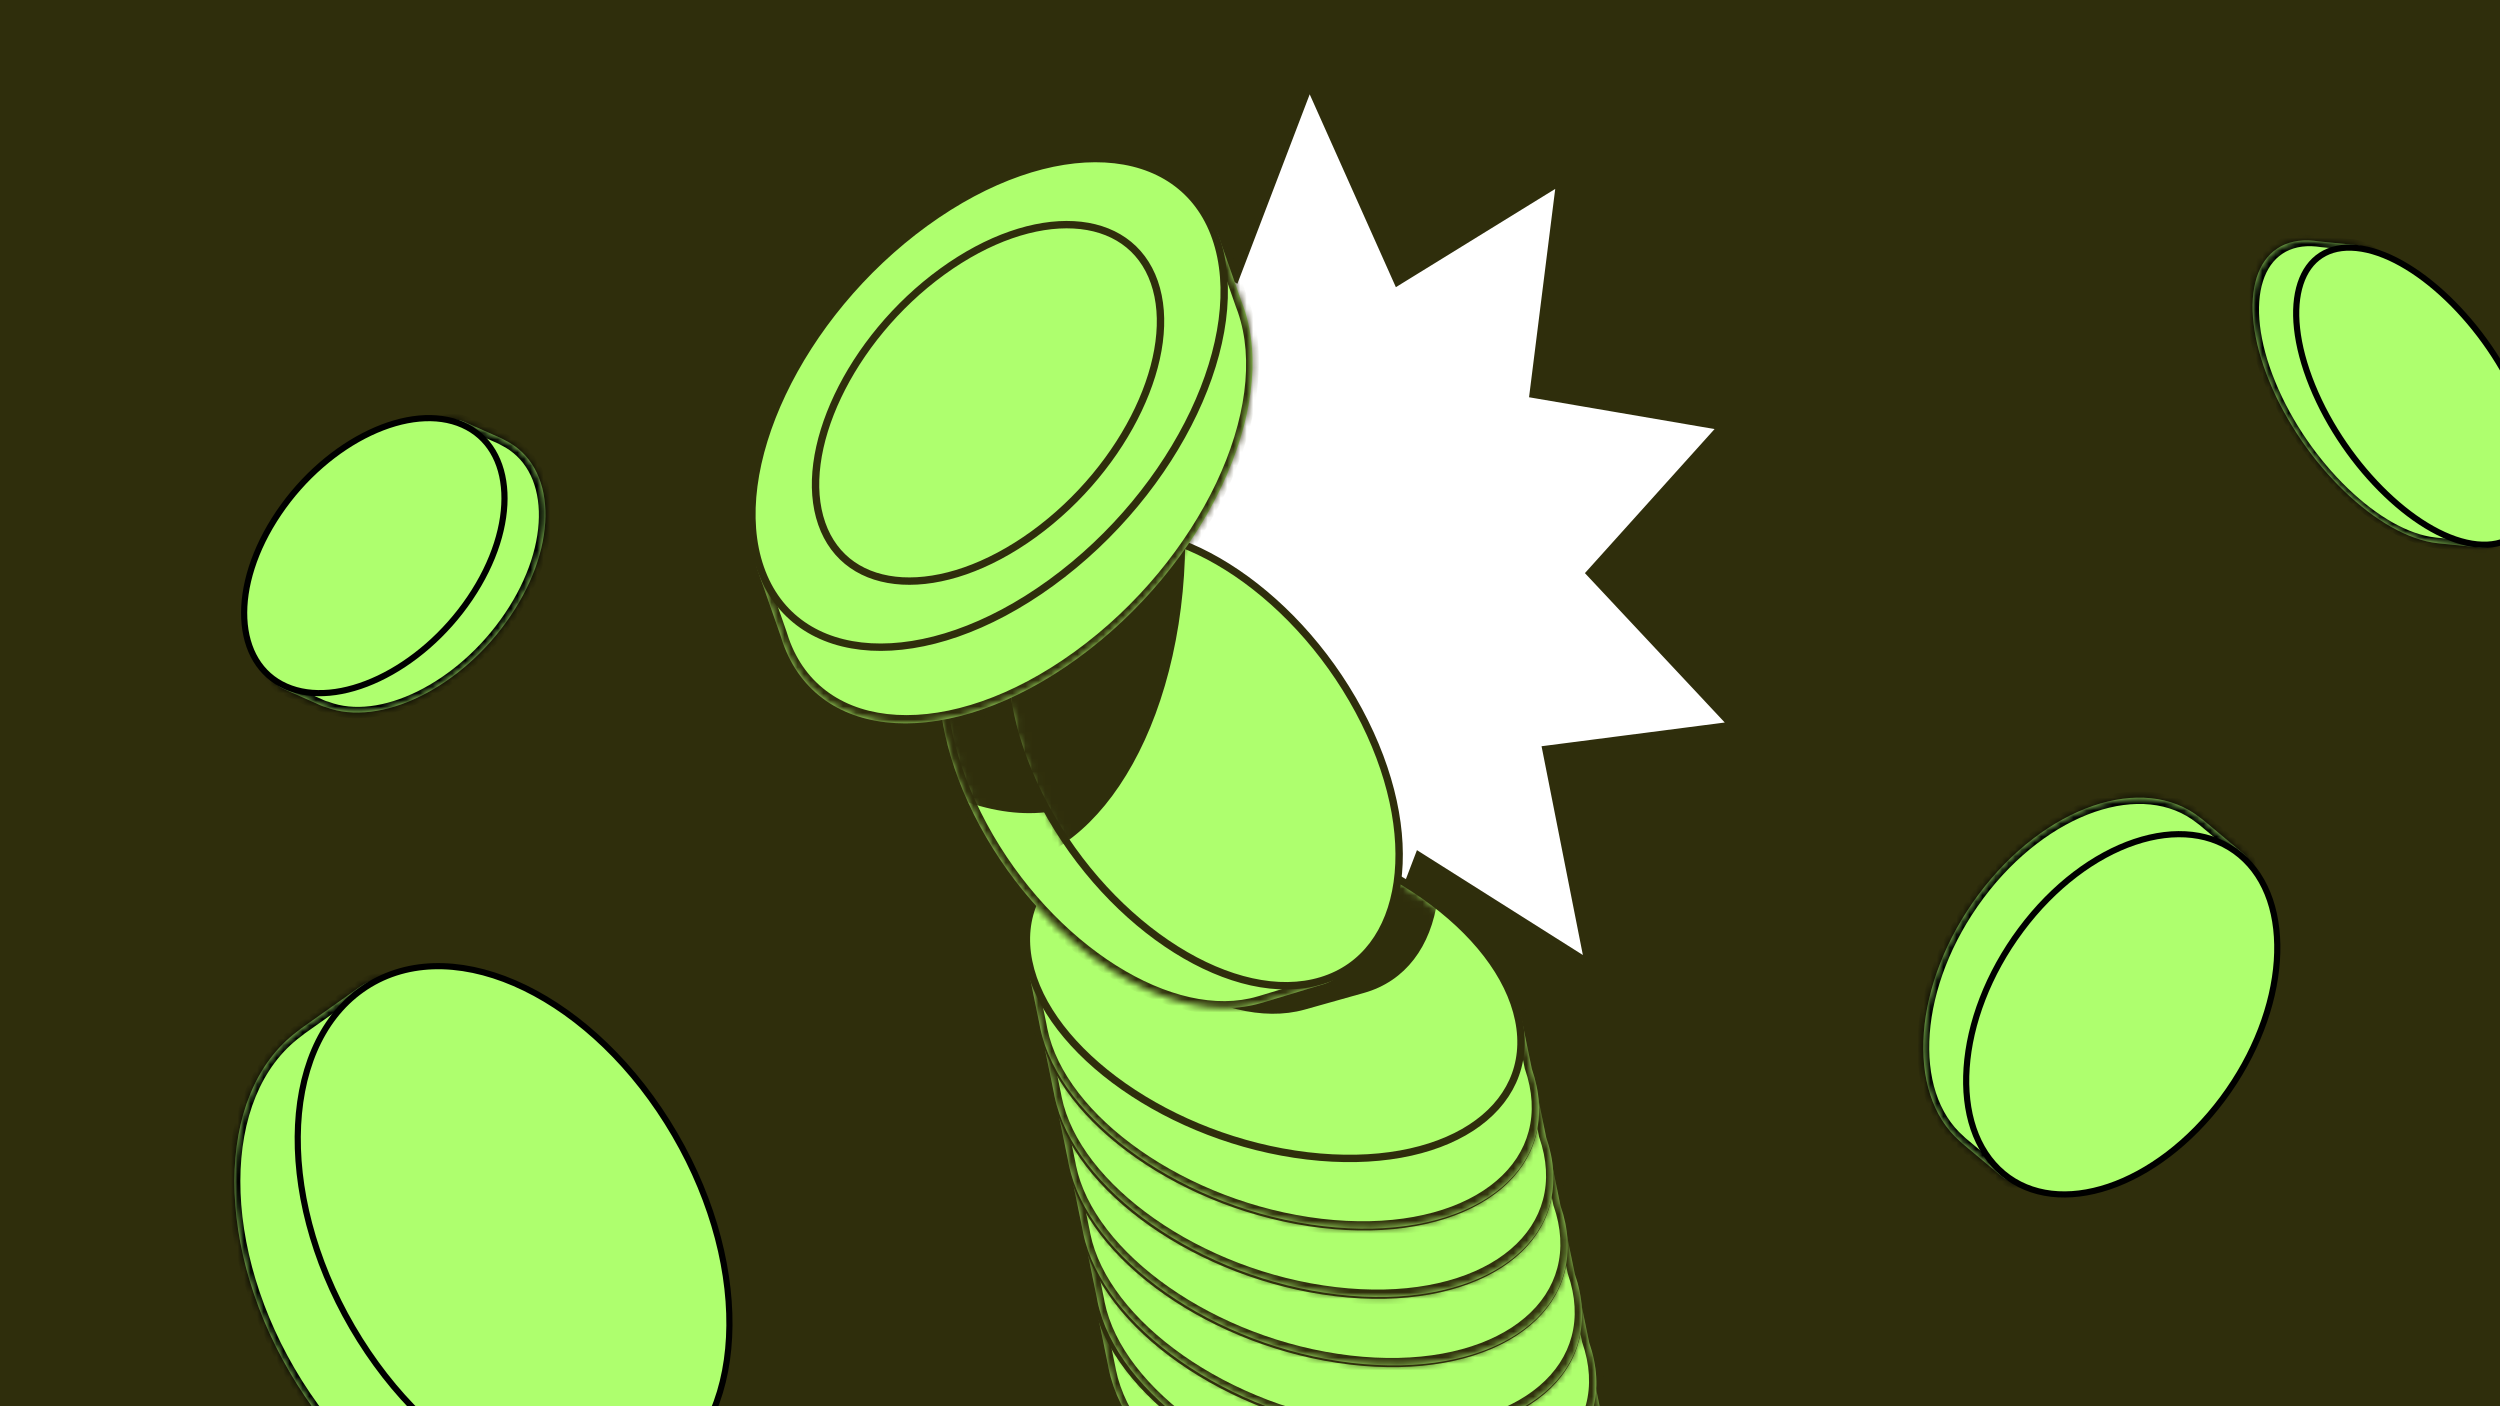 <svg width="384" height="216" viewBox="0 0 384 216" fill="none" xmlns="http://www.w3.org/2000/svg">
<rect x="0" y="0" width="384" height="216" fill="#808080" stroke="none"/>
<g clip-path="url(#clip0_242_16594)">
<rect width="384" height="216" fill="#2F2E0C"/>
<path d="M189.199 42.381L189.776 42.745L190.027 42.086L201.129 13.002L214.404 42.715L214.659 43.286L215.197 42.954L239.594 27.909L235.56 60.015L235.493 60.55L236.01 60.639L264.47 65.517L244.575 87.623L244.214 88.024L244.572 88.408L266.096 111.399L238.074 115.027L237.457 115.107L237.579 115.724L243.942 147.877L218.503 131.796L217.927 131.432L217.675 132.091L206.573 161.175L193.304 131.48L193.049 130.909L192.511 131.241L168.108 146.269L172.148 114.18L172.215 113.645L171.699 113.557L143.232 108.66L163.133 86.572L163.494 86.171L163.136 85.788L141.607 62.778L169.633 59.169L170.252 59.089L170.129 58.471L163.761 26.3L189.199 42.381Z" fill="white" stroke="#2F2E0C" stroke-width="1.136"/>
<mask id="path-2-inside-1_242_16594" fill="white">
<path fill-rule="evenodd" clip-rule="evenodd" d="M213.76 240.73C192.701 238.253 173.245 224.62 170.302 210.278C170.26 210.075 170.222 209.873 170.188 209.672L168.236 200.152C166.952 193.892 175.57 189.671 188.918 189.047C193.152 188.307 197.936 188.186 203.103 188.794C208.377 189.414 213.551 190.734 218.389 192.59C232.427 196.479 243.023 202.913 244.292 209.105L245.827 216.589C246.133 217.47 246.378 218.356 246.561 219.245C249.503 233.587 234.818 243.206 213.76 240.73Z"/>
</mask>
<path fill-rule="evenodd" clip-rule="evenodd" d="M213.76 240.73C192.701 238.253 173.245 224.62 170.302 210.278C170.26 210.075 170.222 209.873 170.188 209.672L168.236 200.152C166.952 193.892 175.57 189.671 188.918 189.047C193.152 188.307 197.936 188.186 203.103 188.794C208.377 189.414 213.551 190.734 218.389 192.59C232.427 196.479 243.023 202.913 244.292 209.105L245.827 216.589C246.133 217.47 246.378 218.356 246.561 219.245C249.503 233.587 234.818 243.206 213.76 240.73Z" fill="#AEFF6E"/>
<path d="M170.302 210.278L171.404 210.407L171.404 210.407L170.302 210.278ZM213.76 240.73L213.991 241.862L213.76 240.73ZM170.188 209.672L171.289 209.801L171.293 209.821L171.297 209.84L170.188 209.672ZM168.236 200.152L169.337 200.282L169.337 200.282L168.236 200.152ZM188.918 189.047L189.434 190.173L189.378 190.183L189.32 190.186L188.918 189.047ZM203.103 188.794L203.335 189.926L203.103 188.794ZM218.389 192.59L218.439 193.686L218.377 193.669L218.315 193.645L218.389 192.59ZM244.292 209.105L243.191 208.976L244.292 209.105ZM245.827 216.589L244.773 216.632L244.743 216.546L244.725 216.46L245.827 216.589ZM246.561 219.245L245.459 219.116L246.561 219.245ZM171.404 210.407C172.772 217.079 178.012 223.727 185.653 229.081C193.284 234.428 203.185 238.381 213.528 239.597L213.991 241.862C203.276 240.602 192.919 236.5 184.822 230.826C176.735 225.159 170.774 217.82 169.2 210.149L171.404 210.407ZM171.297 209.84C171.329 210.028 171.365 210.217 171.404 210.407L169.2 210.149C169.156 209.933 169.115 209.718 169.078 209.504L171.297 209.84ZM169.086 209.543L167.134 200.023L169.337 200.282L171.289 209.801L169.086 209.543ZM167.134 200.023C166.36 196.249 168.609 193.391 172.348 191.436C176.144 189.45 181.767 188.224 188.517 187.908L189.32 190.186C182.721 190.494 177.361 191.69 173.833 193.536C170.246 195.412 168.828 197.795 169.337 200.282L167.134 200.023ZM203.335 189.926C198.263 189.33 193.575 189.449 189.434 190.173L188.403 187.921C192.729 187.165 197.608 187.042 202.871 187.661L203.335 189.926ZM218.315 193.645C213.581 191.83 208.511 190.535 203.335 189.926L202.871 187.661C208.243 188.293 213.52 189.638 218.464 191.534L218.315 193.645ZM218.34 191.493C225.439 193.46 231.742 196.089 236.474 199.065C241.136 201.996 244.629 205.501 245.394 209.234L243.191 208.976C242.687 206.517 240.247 203.709 235.784 200.903C231.392 198.141 225.378 195.608 218.439 193.686L218.34 191.493ZM245.394 209.234L246.929 216.718L244.725 216.46L243.191 208.976L245.394 209.234ZM245.459 219.116C245.288 218.285 245.059 217.456 244.773 216.632L246.881 216.547C247.207 217.484 247.468 218.428 247.662 219.374L245.459 219.116ZM213.528 239.597C223.871 240.813 232.599 239.051 238.359 235.278C244.126 231.501 246.828 225.787 245.459 219.116L247.662 219.374C249.236 227.045 246.067 233.311 239.962 237.309C233.851 241.313 224.706 243.122 213.991 241.862L213.528 239.597Z" fill="#2F2E0C" mask="url(#path-2-inside-1_242_16594)"/>
<path d="M168.538 200.118C169.943 207.023 175.354 213.837 183.107 219.269C190.855 224.698 200.878 228.695 211.329 229.937C221.781 231.179 230.633 229.424 236.5 225.612C242.371 221.798 245.209 215.965 243.804 209.059C242.399 202.153 236.987 195.34 229.234 189.907C221.486 184.478 211.464 180.481 201.012 179.239C190.561 177.998 181.709 179.753 175.841 183.565C169.97 187.379 167.132 193.212 168.538 200.118Z" fill="#AEFF6E" stroke="#2F2E0C" stroke-width="1.136"/>
<path d="M173.706 200.733C174.914 206.67 179.569 212.538 186.257 217.224C192.94 221.907 201.59 225.359 210.615 226.431C219.639 227.503 227.278 225.987 232.339 222.699C237.404 219.409 239.842 214.383 238.634 208.447C237.426 202.51 232.772 196.642 226.083 191.956C219.4 187.273 210.75 183.822 201.726 182.75C192.701 181.678 185.062 183.193 180.001 186.481C174.936 189.772 172.498 194.797 173.706 200.733Z" fill="#AEFF6E" stroke="#2F2E0C" stroke-width="1.136"/>
<path d="M205.134 205.266L210.49 203.878L210.977 203.752L210.538 203.265L208.161 200.635L207.722 200.149L207.236 200.275L200.549 202.007C198.823 200.743 197.248 199.454 195.804 197.856C194.404 196.306 193.581 194.906 193.494 193.805C193.407 192.725 194.022 191.855 195.727 191.413C197.424 190.974 199.174 191.172 200.926 191.933C202.697 192.703 204.594 194.102 206.535 196.221L206.999 196.727L207.482 196.569L210.741 195.496L211.179 195.352L210.763 194.892C207.95 191.777 204.756 189.464 201.456 188.137C198.151 186.808 194.847 186.512 191.837 187.292C188.956 188.038 187.46 189.583 187.344 191.67C187.227 193.755 188.49 196.323 190.957 199.055C192.509 200.773 194.119 202.089 195.75 203.251L193.034 203.954L192.548 204.08L192.987 204.566L195.363 207.197L195.802 207.683L196.289 207.557L200.57 206.448C202.289 207.59 203.914 208.782 205.459 210.302C204.405 210.198 203.389 210.213 202.465 210.453C200.891 210.861 199.999 211.736 199.85 212.902C199.701 214.07 200.302 215.499 201.627 216.966C203.076 218.57 204.823 219.696 206.598 220.313C208.359 220.925 210.078 221.014 211.504 220.645C214.093 219.974 214.765 218.231 214.207 216.06C217.556 217.16 221.269 218.115 224.488 217.281C226.677 216.714 227.688 215.409 227.442 213.505C227.199 211.623 225.736 209.218 223.169 206.471L222.748 206.021L222.277 206.118L219.086 206.773L218.557 206.882L219.016 207.391C220.47 209 221.332 210.278 221.559 211.207C221.773 212.087 221.433 212.715 220.251 213.021C217.967 213.613 215.12 212.806 211.96 211.866C211.452 211.163 210.877 210.478 210.244 209.778C208.661 208.025 206.925 206.588 205.134 205.266ZM208.675 214.25C209.158 215.024 209.393 215.648 209.39 216.117C209.386 216.627 209.101 216.992 208.419 217.169C207.914 217.3 207.35 217.246 206.826 217.057C206.311 216.871 205.775 216.533 205.305 216.013C204.797 215.45 204.62 215.012 204.662 214.688C204.705 214.358 204.984 214.076 205.594 213.918C206.302 213.734 207.372 213.887 208.675 214.25Z" fill="#AEFF6E" stroke="#2F2E0C" stroke-width="1.136"/>
<mask id="path-7-inside-2_242_16594" fill="white">
<path fill-rule="evenodd" clip-rule="evenodd" d="M212.03 230.338C190.972 227.862 171.515 214.229 168.572 199.887C168.531 199.684 168.493 199.482 168.458 199.281L166.506 189.761C165.223 183.501 173.841 179.28 187.189 178.656C191.422 177.916 196.206 177.795 201.374 178.403C206.648 179.023 211.821 180.343 216.66 182.198C230.698 186.087 241.293 192.522 242.563 198.714L244.097 206.198C244.403 207.079 244.649 207.965 244.831 208.854C247.774 223.195 233.088 232.814 212.03 230.338Z"/>
</mask>
<path fill-rule="evenodd" clip-rule="evenodd" d="M212.03 230.338C190.972 227.862 171.515 214.229 168.572 199.887C168.531 199.684 168.493 199.482 168.458 199.281L166.506 189.761C165.223 183.501 173.841 179.28 187.189 178.656C191.422 177.916 196.206 177.795 201.374 178.403C206.648 179.023 211.821 180.343 216.66 182.198C230.698 186.087 241.293 192.522 242.563 198.714L244.097 206.198C244.403 207.079 244.649 207.965 244.831 208.854C247.774 223.195 233.088 232.814 212.03 230.338Z" fill="#AEFF6E"/>
<path d="M168.572 199.887L169.674 200.016L169.674 200.016L168.572 199.887ZM212.03 230.338L212.262 231.471L212.03 230.338ZM168.458 199.281L169.56 199.411L169.564 199.43L169.567 199.449L168.458 199.281ZM166.506 189.761L167.608 189.89L167.608 189.89L166.506 189.761ZM187.189 178.656L187.704 179.782L187.648 179.792L187.59 179.795L187.189 178.656ZM201.374 178.403L201.142 177.27L201.374 178.403ZM216.66 182.198L216.71 183.295L216.647 183.278L216.585 183.254L216.66 182.198ZM242.563 198.714L241.461 198.585L242.563 198.714ZM244.097 206.198L243.043 206.241L243.013 206.155L242.996 206.069L244.097 206.198ZM244.831 208.854L243.729 208.725L244.831 208.854ZM169.674 200.016C171.043 206.687 176.282 213.336 183.923 218.69C191.555 224.037 201.455 227.99 211.798 229.206L212.262 231.471C201.547 230.211 191.19 226.109 183.093 220.435C175.005 214.768 169.045 207.429 167.471 199.758L169.674 200.016ZM169.567 199.449C169.6 199.637 169.635 199.826 169.674 200.016L167.471 199.758C167.426 199.542 167.386 199.327 167.349 199.113L169.567 199.449ZM167.356 199.152L165.404 189.632L167.608 189.89L169.56 199.411L167.356 199.152ZM165.404 189.632C164.631 185.858 166.88 183 170.618 181.044C174.415 179.059 180.038 177.833 186.788 177.517L187.59 179.795C180.992 180.103 175.632 181.299 172.103 183.145C168.517 185.021 167.098 187.404 167.608 189.89L165.404 189.632ZM201.605 179.535C196.534 178.939 191.846 179.058 187.704 179.782L186.674 177.53C190.999 176.773 195.878 176.651 201.142 177.27L201.605 179.535ZM216.585 183.254C211.852 181.438 206.781 180.144 201.605 179.535L201.142 177.27C206.514 177.902 211.79 179.247 216.735 181.143L216.585 183.254ZM216.61 181.102C223.709 183.069 230.012 185.698 234.745 188.673C239.407 191.605 242.899 195.11 243.665 198.843L241.461 198.585C240.957 196.126 238.517 193.318 234.055 190.512C229.662 187.75 223.648 185.217 216.71 183.295L216.61 181.102ZM243.665 198.843L245.199 206.327L242.996 206.069L241.461 198.585L243.665 198.843ZM243.729 208.725C243.559 207.894 243.329 207.065 243.043 206.241L245.152 206.155C245.477 207.093 245.739 208.037 245.933 208.983L243.729 208.725ZM211.798 229.206C222.142 230.422 230.869 228.66 236.629 224.887C242.396 221.11 245.098 215.396 243.729 208.725L245.933 208.983C247.507 216.653 244.338 222.92 238.233 226.918C232.121 230.921 222.977 232.731 212.262 231.471L211.798 229.206Z" fill="#2F2E0C" mask="url(#path-7-inside-2_242_16594)"/>
<path d="M166.811 189.727C168.216 196.633 173.628 203.446 181.381 208.879C189.129 214.308 199.151 218.305 209.603 219.546C220.054 220.788 228.906 219.033 234.774 215.221C240.645 211.407 243.483 205.574 242.077 198.668C240.672 191.763 235.261 184.949 227.508 179.517C219.76 174.088 209.737 170.09 199.286 168.849C188.834 167.607 179.982 169.362 174.115 173.174C168.244 176.988 165.406 182.821 166.811 189.727Z" fill="#AEFF6E" stroke="#2F2E0C" stroke-width="1.136"/>
<path d="M171.979 190.343C173.187 196.28 177.841 202.147 184.529 206.834C191.213 211.517 199.863 214.968 208.887 216.04C217.911 217.112 225.551 215.596 230.612 212.308C235.677 209.018 238.114 203.993 236.906 198.056C235.698 192.119 231.044 186.252 224.356 181.565C217.672 176.882 209.022 173.431 199.998 172.359C190.974 171.287 183.335 172.803 178.273 176.091C173.208 179.381 170.771 184.406 171.979 190.343Z" fill="#AEFF6E" stroke="#2F2E0C" stroke-width="1.136"/>
<path d="M203.403 194.869L208.759 193.481L209.246 193.355L208.806 192.869L206.43 190.238L205.991 189.752L205.505 189.878L198.817 191.611C197.092 190.347 195.516 189.058 194.073 187.46C192.673 185.909 191.85 184.509 191.762 183.408C191.676 182.328 192.291 181.459 193.996 181.017C195.693 180.577 197.443 180.775 199.195 181.537C200.966 182.307 202.863 183.706 204.804 185.825L205.268 186.331L205.75 186.172L209.01 185.1L209.448 184.956L209.032 184.495C206.219 181.38 203.025 179.068 199.724 177.741C196.42 176.412 193.116 176.115 190.106 176.895C187.225 177.642 185.729 179.187 185.612 181.274C185.496 183.359 186.758 185.926 189.226 188.658C190.778 190.377 192.388 191.693 194.018 192.854L191.303 193.558L190.817 193.684L191.256 194.17L193.632 196.801L194.071 197.287L194.558 197.161L198.839 196.052C200.558 197.193 202.183 198.385 203.727 199.905C202.674 199.801 201.658 199.817 200.734 200.056C199.16 200.464 198.268 201.339 198.119 202.505C197.969 203.674 198.571 205.103 199.896 206.569C201.345 208.173 203.092 209.299 204.867 209.916C206.627 210.529 208.347 210.618 209.772 210.248C212.362 209.578 213.034 207.835 212.476 205.664C215.825 206.763 219.537 207.718 222.757 206.884C224.945 206.317 225.957 205.013 225.711 203.109C225.468 201.226 224.005 198.822 221.438 196.074L221.017 195.624L220.545 195.721L217.355 196.377L216.825 196.486L217.285 196.994C218.739 198.604 219.601 199.881 219.828 200.811C220.042 201.691 219.701 202.318 218.52 202.625C216.236 203.216 213.389 202.41 210.228 201.47C209.721 200.766 209.146 200.082 208.513 199.381C206.93 197.628 205.194 196.191 203.403 194.869ZM206.944 203.854C207.427 204.627 207.662 205.251 207.658 205.72C207.655 206.231 207.369 206.596 206.688 206.772C206.183 206.903 205.619 206.849 205.095 206.66C204.58 206.474 204.044 206.136 203.574 205.616C203.066 205.054 202.889 204.616 202.931 204.291C202.974 203.961 203.253 203.679 203.863 203.521C204.571 203.338 205.641 203.49 206.944 203.854Z" fill="#AEFF6E" stroke="#2F2E0C" stroke-width="1.136"/>
<mask id="path-12-inside-3_242_16594" fill="white">
<path fill-rule="evenodd" clip-rule="evenodd" d="M209.828 219.83C188.77 217.354 169.313 203.721 166.37 189.379C166.329 189.176 166.291 188.974 166.256 188.773L164.304 179.253C163.02 172.992 171.639 168.771 184.987 168.148C189.22 167.407 194.004 167.287 199.171 167.894C204.445 168.514 209.619 169.834 214.458 171.69C228.496 175.579 239.091 182.014 240.361 188.206L241.895 195.69C242.201 196.571 242.447 197.457 242.629 198.346C245.572 212.687 230.886 222.306 209.828 219.83Z"/>
</mask>
<path fill-rule="evenodd" clip-rule="evenodd" d="M209.828 219.83C188.77 217.354 169.313 203.721 166.37 189.379C166.329 189.176 166.291 188.974 166.256 188.773L164.304 179.253C163.02 172.992 171.639 168.771 184.987 168.148C189.22 167.407 194.004 167.287 199.171 167.894C204.445 168.514 209.619 169.834 214.458 171.69C228.496 175.579 239.091 182.014 240.361 188.206L241.895 195.69C242.201 196.571 242.447 197.457 242.629 198.346C245.572 212.687 230.886 222.306 209.828 219.83Z" fill="#AEFF6E"/>
<path d="M166.37 189.379L167.472 189.508L167.472 189.508L166.37 189.379ZM209.828 219.83L210.06 220.963L209.828 219.83ZM166.256 188.773L167.358 188.902L167.362 188.922L167.365 188.941L166.256 188.773ZM164.304 179.253L165.406 179.382L165.406 179.382L164.304 179.253ZM184.987 168.148L185.502 169.274L185.446 169.284L185.388 169.286L184.987 168.148ZM199.171 167.894L198.94 166.762L199.171 167.894ZM214.458 171.69L214.508 172.786L214.445 172.769L214.383 172.745L214.458 171.69ZM240.361 188.206L239.259 188.077L240.361 188.206ZM241.895 195.69L240.841 195.733L240.811 195.646L240.793 195.561L241.895 195.69ZM242.629 198.346L241.527 198.217L242.629 198.346ZM167.472 189.508C168.841 196.179 174.08 202.827 181.721 208.182C189.352 213.529 199.253 217.482 209.596 218.698L210.06 220.963C199.345 219.703 188.988 215.6 180.89 209.927C172.803 204.26 166.842 196.92 165.269 189.25L167.472 189.508ZM167.365 188.941C167.397 189.129 167.433 189.318 167.472 189.508L165.269 189.25C165.224 189.034 165.184 188.819 165.147 188.605L167.365 188.941ZM165.154 188.644L163.202 179.124L165.406 179.382L167.358 188.902L165.154 188.644ZM163.202 179.124C162.428 175.349 164.677 172.492 168.416 170.536C172.213 168.55 177.836 167.324 184.585 167.009L185.388 169.286C178.79 169.595 173.43 170.791 169.901 172.637C166.314 174.513 164.896 176.896 165.406 179.382L163.202 179.124ZM199.403 169.027C194.332 168.43 189.644 168.55 185.502 169.274L184.471 167.021C188.797 166.265 193.676 166.143 198.94 166.762L199.403 169.027ZM214.383 172.745C209.65 170.93 204.579 169.635 199.403 169.027L198.94 166.762C204.312 167.394 209.588 168.739 214.532 170.635L214.383 172.745ZM214.408 170.594C221.507 172.561 227.81 175.19 232.542 178.165C237.204 181.097 240.697 184.602 241.463 188.335L239.259 188.077C238.755 185.618 236.315 182.81 231.852 180.004C227.46 177.242 221.446 174.709 214.508 172.786L214.408 170.594ZM241.463 188.335L242.997 195.819L240.793 195.561L239.259 188.077L241.463 188.335ZM241.527 198.217C241.357 197.385 241.127 196.557 240.841 195.733L242.95 195.647C243.275 196.585 243.537 197.528 243.731 198.474L241.527 198.217ZM209.596 218.698C219.939 219.914 228.667 218.152 234.427 214.379C240.194 210.602 242.896 204.888 241.527 198.217L243.731 198.474C245.305 206.145 242.135 212.411 236.031 216.41C229.919 220.413 220.775 222.222 210.06 220.963L209.596 218.698Z" fill="#2F2E0C" mask="url(#path-12-inside-3_242_16594)"/>
<path d="M164.608 179.217C166.013 186.122 171.425 192.936 179.178 198.368C186.926 203.797 196.948 207.795 207.4 209.036C217.851 210.278 226.703 208.523 232.57 204.711C238.442 200.897 241.279 195.064 239.874 188.158C238.469 181.252 233.058 174.439 225.305 169.007C217.557 163.577 207.534 159.58 197.083 158.339C186.631 157.097 177.779 158.852 171.912 162.664C166.04 166.478 163.203 172.311 164.608 179.217Z" fill="#AEFF6E" stroke="#2F2E0C" stroke-width="1.136"/>
<path d="M169.776 179.833C170.984 185.769 175.638 191.637 182.326 196.323C189.01 201.007 197.66 204.458 206.684 205.53C215.708 206.602 223.347 205.086 228.409 201.798C233.474 198.508 235.911 193.483 234.703 187.546C233.495 181.609 228.841 175.741 222.153 171.055C215.469 166.372 206.819 162.921 197.795 161.849C188.771 160.777 181.131 162.293 176.07 165.58C171.005 168.871 168.568 173.896 169.776 179.833Z" fill="#AEFF6E" stroke="#2F2E0C" stroke-width="1.136"/>
<path d="M201.201 184.37L206.557 182.982L207.043 182.856L206.604 182.369L204.228 179.739L203.789 179.253L203.303 179.379L196.615 181.111C194.89 179.847 193.314 178.558 191.871 176.96C190.471 175.41 189.648 174.01 189.56 172.909C189.474 171.829 190.089 170.959 191.794 170.517C193.491 170.078 195.241 170.276 196.993 171.037C198.764 171.807 200.661 173.206 202.602 175.325L203.065 175.831L203.548 175.673L206.808 174.6L207.246 174.456L206.83 173.996C204.016 170.881 200.823 168.568 197.522 167.241C194.217 165.912 190.914 165.616 187.904 166.396C185.023 167.142 183.527 168.687 183.41 170.774C183.294 172.859 184.556 175.427 187.024 178.159C188.576 179.877 190.186 181.193 191.816 182.355L189.101 183.058L188.614 183.184L189.054 183.67L191.43 186.301L191.869 186.787L192.355 186.661L196.636 185.552C198.356 186.694 199.981 187.886 201.525 189.406C200.472 189.302 199.456 189.317 198.531 189.557C196.958 189.965 196.065 190.84 195.916 192.006C195.767 193.174 196.369 194.603 197.693 196.07C199.143 197.674 200.89 198.8 202.665 199.417C204.425 200.029 206.145 200.118 207.57 199.749C210.16 199.078 210.832 197.335 210.274 195.164C213.623 196.264 217.335 197.219 220.554 196.385C222.743 195.818 223.754 194.513 223.509 192.609C223.265 190.727 221.802 188.322 219.235 185.575L218.815 185.125L218.343 185.222L215.153 185.877L214.623 185.986L215.083 186.495C216.536 188.104 217.399 189.382 217.625 190.311C217.84 191.191 217.499 191.819 216.317 192.125C214.034 192.717 211.187 191.91 208.026 190.97C207.519 190.267 206.944 189.582 206.311 188.882C204.728 187.129 202.992 185.692 201.201 184.37ZM204.742 193.354C205.224 194.128 205.459 194.752 205.456 195.221C205.453 195.731 205.167 196.096 204.486 196.273C203.981 196.404 203.417 196.35 202.893 196.161C202.377 195.975 201.842 195.637 201.372 195.117C200.864 194.554 200.687 194.116 200.729 193.792C200.772 193.462 201.051 193.18 201.661 193.022C202.369 192.838 203.439 192.991 204.742 193.354Z" fill="#AEFF6E" stroke="#2F2E0C" stroke-width="1.136"/>
<mask id="path-17-inside-4_242_16594" fill="white">
<path fill-rule="evenodd" clip-rule="evenodd" d="M207.628 209.338C186.569 206.862 167.113 193.228 164.17 178.887C164.128 178.684 164.09 178.482 164.056 178.281L162.104 168.761C160.82 162.5 169.438 158.279 182.786 157.655C187.02 156.915 191.804 156.795 196.971 157.402C202.245 158.022 207.419 159.342 212.258 161.198C226.295 165.087 236.891 171.522 238.161 177.714L239.695 185.198C240.001 186.079 240.246 186.965 240.429 187.853C243.372 202.195 228.686 211.814 207.628 209.338Z"/>
</mask>
<path fill-rule="evenodd" clip-rule="evenodd" d="M207.628 209.338C186.569 206.862 167.113 193.228 164.17 178.887C164.128 178.684 164.09 178.482 164.056 178.281L162.104 168.761C160.82 162.5 169.438 158.279 182.786 157.655C187.02 156.915 191.804 156.795 196.971 157.402C202.245 158.022 207.419 159.342 212.258 161.198C226.295 165.087 236.891 171.522 238.161 177.714L239.695 185.198C240.001 186.079 240.246 186.965 240.429 187.853C243.372 202.195 228.686 211.814 207.628 209.338Z" fill="#AEFF6E"/>
<path d="M164.17 178.887L165.272 179.016L165.272 179.016L164.17 178.887ZM164.056 178.281L165.157 178.41L165.161 178.429L165.165 178.449L164.056 178.281ZM162.104 168.761L163.206 168.89L163.206 168.89L162.104 168.761ZM182.786 157.655L183.302 158.782L183.246 158.791L183.188 158.794L182.786 157.655ZM196.971 157.402L196.739 156.27L196.971 157.402ZM212.258 161.198L212.307 162.294L212.245 162.277L212.183 162.253L212.258 161.198ZM238.161 177.714L237.059 177.585L238.161 177.714ZM239.695 185.198L238.641 185.24L238.611 185.154L238.593 185.069L239.695 185.198ZM240.429 187.853L241.531 187.982L240.429 187.853ZM165.272 179.016C166.641 185.687 171.88 192.335 179.521 197.689C187.152 203.037 197.053 206.989 207.396 208.206L207.859 210.47C197.144 209.21 186.787 205.108 178.69 199.435C170.603 193.768 164.642 186.428 163.068 178.758L165.272 179.016ZM165.165 178.449C165.197 178.637 165.233 178.826 165.272 179.016L163.068 178.758C163.024 178.542 162.983 178.327 162.947 178.113L165.165 178.449ZM162.954 178.152L161.002 168.632L163.206 168.89L165.157 178.41L162.954 178.152ZM161.002 168.632C160.228 164.857 162.477 162 166.216 160.044C170.012 158.058 175.636 156.832 182.385 156.517L183.188 158.794C176.589 159.102 171.23 160.299 167.701 162.145C164.114 164.021 162.696 166.404 163.206 168.89L161.002 168.632ZM197.203 158.535C192.132 157.938 187.443 158.058 183.302 158.782L182.271 156.529C186.597 155.773 191.476 155.651 196.739 156.27L197.203 158.535ZM212.183 162.253C207.449 160.438 202.379 159.143 197.203 158.535L196.739 156.27C202.111 156.901 207.388 158.247 212.332 160.143L212.183 162.253ZM212.208 160.102C219.307 162.068 225.61 164.697 230.342 167.673C235.004 170.604 238.497 174.11 239.262 177.843L237.059 177.585C236.555 175.126 234.115 172.318 229.652 169.511C225.26 166.749 219.246 164.217 212.307 162.294L212.208 160.102ZM239.262 177.843L240.797 185.327L238.593 185.069L237.059 177.585L239.262 177.843ZM239.327 187.724C239.157 186.893 238.927 186.064 238.641 185.24L240.749 185.155C241.075 186.093 241.336 187.036 241.531 187.982L239.327 187.724ZM207.396 208.206C217.739 209.422 226.467 207.659 232.227 203.887C237.994 200.109 240.696 194.395 239.327 187.724L241.531 187.982C243.104 195.653 239.935 201.919 233.831 205.918C227.719 209.921 218.574 211.73 207.859 210.47L207.396 208.206Z" fill="#2F2E0C" mask="url(#path-17-inside-4_242_16594)"/>
<path d="M162.406 168.723C163.811 175.629 169.222 182.442 176.975 187.875C184.723 193.304 194.746 197.301 205.197 198.543C215.649 199.784 224.501 198.029 230.368 194.217C236.24 190.403 239.077 184.57 237.672 177.664C236.267 170.759 230.856 163.945 223.103 158.513C215.355 153.084 205.332 149.087 194.881 147.845C184.429 146.603 175.577 148.358 169.71 152.17C163.838 155.984 161.001 161.818 162.406 168.723Z" fill="#AEFF6E" stroke="#2F2E0C" stroke-width="1.136"/>
<path d="M167.575 169.339C168.783 175.276 173.437 181.143 180.125 185.83C186.808 190.513 195.459 193.964 204.483 195.036C213.507 196.108 221.146 194.592 226.208 191.304C231.273 188.014 233.71 182.989 232.502 177.052C231.294 171.115 226.64 165.248 219.951 160.561C213.268 155.878 204.618 152.427 195.594 151.355C186.57 150.283 178.93 151.799 173.869 155.087C168.804 158.377 166.366 163.402 167.575 169.339Z" fill="#AEFF6E" stroke="#2F2E0C" stroke-width="1.136"/>
<path d="M199 173.87L204.356 172.483L204.842 172.357L204.403 171.87L202.027 169.24L201.588 168.754L201.102 168.88L194.414 170.612C192.689 169.348 191.113 168.059 189.67 166.461C188.27 164.911 187.447 163.511 187.359 162.41C187.273 161.33 187.888 160.46 189.593 160.018C191.29 159.579 193.04 159.777 194.792 160.538C196.563 161.308 198.46 162.707 200.401 164.826L200.864 165.332L201.347 165.174L204.607 164.101L205.045 163.957L204.629 163.496C201.816 160.382 198.622 158.069 195.321 156.742C192.016 155.413 188.713 155.117 185.703 155.896C182.822 156.643 181.326 158.188 181.209 160.275C181.093 162.36 182.355 164.928 184.823 167.66C186.375 169.378 187.985 170.694 189.615 171.856L186.9 172.559L186.414 172.685L186.853 173.171L189.229 175.802L189.668 176.288L190.154 176.162L194.436 175.053C196.155 176.195 197.78 177.387 199.324 178.907C198.271 178.803 197.255 178.818 196.33 179.058C194.757 179.466 193.864 180.341 193.716 181.507C193.566 182.675 194.168 184.104 195.493 185.571C196.942 187.175 198.689 188.3 200.464 188.918C202.224 189.53 203.944 189.619 205.369 189.25C207.959 188.579 208.631 186.836 208.073 184.665C211.422 185.764 215.134 186.72 218.353 185.886C220.542 185.319 221.553 184.014 221.308 182.11C221.064 180.228 219.601 177.823 217.034 175.076L216.614 174.626L216.142 174.723L212.952 175.378L212.422 175.487L212.882 175.996C214.335 177.605 215.198 178.883 215.425 179.812C215.639 180.692 215.298 181.32 214.117 181.626C211.833 182.218 208.986 181.411 205.825 180.471C205.318 179.768 204.743 179.083 204.11 178.383C202.527 176.63 200.791 175.193 199 173.87ZM202.541 182.855C203.024 183.629 203.259 184.253 203.255 184.721C203.252 185.232 202.966 185.597 202.285 185.774C201.78 185.905 201.216 185.851 200.692 185.662C200.176 185.476 199.641 185.138 199.171 184.618C198.663 184.055 198.486 183.617 198.528 183.293C198.571 182.963 198.85 182.681 199.46 182.522C200.168 182.339 201.238 182.492 202.541 182.855Z" fill="#AEFF6E" stroke="#2F2E0C" stroke-width="1.136"/>
<mask id="path-22-inside-5_242_16594" fill="white">
<path fill-rule="evenodd" clip-rule="evenodd" d="M205.428 198.833C184.369 196.357 164.913 182.723 161.97 168.381C161.928 168.179 161.89 167.977 161.856 167.776L159.904 158.255C158.62 151.995 167.238 147.774 180.586 147.15C184.82 146.41 189.604 146.289 194.771 146.897C200.045 147.517 205.219 148.837 210.057 150.693C224.095 154.582 234.691 161.016 235.96 167.208L237.495 174.692C237.801 175.573 238.046 176.459 238.229 177.348C241.171 191.69 226.486 201.309 205.428 198.833Z"/>
</mask>
<path fill-rule="evenodd" clip-rule="evenodd" d="M205.428 198.833C184.369 196.357 164.913 182.723 161.97 168.381C161.928 168.179 161.89 167.977 161.856 167.776L159.904 158.255C158.62 151.995 167.238 147.774 180.586 147.15C184.82 146.41 189.604 146.289 194.771 146.897C200.045 147.517 205.219 148.837 210.057 150.693C224.095 154.582 234.691 161.016 235.96 167.208L237.495 174.692C237.801 175.573 238.046 176.459 238.229 177.348C241.171 191.69 226.486 201.309 205.428 198.833Z" fill="#AEFF6E"/>
<path d="M161.97 168.381L163.072 168.51L163.072 168.51L161.97 168.381ZM205.428 198.833L205.659 199.965L205.428 198.833ZM161.856 167.776L162.957 167.905L162.961 167.924L162.965 167.944L161.856 167.776ZM159.904 158.255L161.005 158.385L161.005 158.385L159.904 158.255ZM180.586 147.15L181.102 148.276L181.046 148.286L180.987 148.289L180.586 147.15ZM194.771 146.897L194.539 145.764L194.771 146.897ZM210.057 150.693L210.107 151.789L210.045 151.772L209.983 151.748L210.057 150.693ZM235.96 167.208L237.062 167.337L235.96 167.208ZM237.495 174.692L236.441 174.735L236.411 174.649L236.393 174.563L237.495 174.692ZM238.229 177.348L239.33 177.477L238.229 177.348ZM163.072 168.51C164.44 175.182 169.68 181.83 177.321 187.184C184.952 192.532 194.852 196.484 205.196 197.7L205.659 199.965C194.944 198.705 184.587 194.603 176.49 188.929C168.403 183.262 162.442 175.923 160.868 168.253L163.072 168.51ZM162.965 167.944C162.997 168.132 163.033 168.321 163.072 168.51L160.868 168.253C160.824 168.037 160.783 167.822 160.746 167.608L162.965 167.944ZM160.754 167.647L158.802 158.126L161.005 158.385L162.957 167.905L160.754 167.647ZM158.802 158.126C158.028 154.352 160.277 151.494 164.016 149.539C167.812 147.553 173.435 146.327 180.185 146.011L180.987 148.289C174.389 148.597 169.029 149.793 165.501 151.639C161.914 153.515 160.496 155.898 161.005 158.385L158.802 158.126ZM195.003 148.029C189.931 147.433 185.243 147.552 181.102 148.276L180.071 146.024C184.397 145.268 189.276 145.146 194.539 145.764L195.003 148.029ZM209.983 151.748C205.249 149.933 200.179 148.638 195.003 148.029L194.539 145.764C199.911 146.396 205.188 147.741 210.132 149.637L209.983 151.748ZM210.007 149.596C217.107 151.563 223.41 154.192 228.142 157.168C232.804 160.099 236.297 163.604 237.062 167.337L234.859 167.079C234.355 164.621 231.915 161.812 227.452 159.006C223.059 156.244 217.046 153.711 210.107 151.789L210.007 149.596ZM237.062 167.337L238.597 174.821L236.393 174.563L234.859 167.079L237.062 167.337ZM237.127 177.219C236.956 176.388 236.726 175.559 236.441 174.735L238.549 174.65C238.875 175.587 239.136 176.531 239.33 177.477L237.127 177.219ZM205.196 197.7C215.539 198.916 224.267 197.154 230.027 193.381C235.793 189.604 238.496 183.89 237.127 177.219L239.33 177.477C240.904 185.148 237.735 191.414 231.63 195.412C225.519 199.416 216.374 201.225 205.659 199.965L205.196 197.7Z" fill="#2F2E0C" mask="url(#path-22-inside-5_242_16594)"/>
<path d="M160.207 158.22C161.612 165.125 167.023 171.939 174.776 177.371C182.524 182.8 192.547 186.798 202.998 188.039C213.45 189.281 222.302 187.526 228.169 183.714C234.041 179.9 236.878 174.067 235.473 167.161C234.068 160.255 228.657 153.442 220.904 148.01C213.156 142.58 203.133 138.583 192.682 137.342C182.23 136.1 173.378 137.855 167.511 141.667C161.639 145.481 158.802 151.314 160.207 158.22Z" fill="#AEFF6E" stroke="#2F2E0C" stroke-width="1.136"/>
<path d="M165.375 158.836C166.583 164.772 171.237 170.64 177.925 175.326C184.609 180.01 193.259 183.461 202.283 184.533C211.307 185.605 218.946 184.089 224.008 180.801C229.073 177.511 231.51 172.485 230.302 166.549C229.094 160.612 224.44 154.744 217.752 150.058C211.068 145.375 202.418 141.924 193.394 140.852C184.37 139.78 176.73 141.296 171.669 144.583C166.604 147.874 164.166 152.899 165.375 158.836Z" fill="#AEFF6E" stroke="#2F2E0C" stroke-width="1.136"/>
<path d="M196.8 163.37L202.157 161.983L202.643 161.857L202.204 161.37L199.828 158.74L199.389 158.254L198.902 158.38L192.215 160.112C190.49 158.848 188.914 157.559 187.471 155.961C186.071 154.411 185.248 153.011 185.16 151.91C185.074 150.83 185.689 149.96 187.394 149.518C189.091 149.079 190.841 149.277 192.592 150.038C194.364 150.808 196.261 152.207 198.201 154.326L198.665 154.832L199.148 154.674L202.408 153.601L202.846 153.457L202.43 152.996C199.616 149.882 196.423 147.569 193.122 146.242C189.817 144.913 186.514 144.617 183.504 145.396C180.623 146.143 179.127 147.688 179.01 149.775C178.894 151.86 180.156 154.428 182.624 157.16C184.176 158.878 185.786 160.194 187.416 161.356L184.701 162.059L184.214 162.185L184.653 162.671L187.03 165.302L187.469 165.788L187.955 165.662L192.236 164.553C193.956 165.695 195.581 166.887 197.125 168.407C196.071 168.303 195.056 168.318 194.131 168.558C192.557 168.966 191.665 169.841 191.516 171.007C191.367 172.175 191.969 173.604 193.293 175.071C194.742 176.675 196.49 177.8 198.264 178.418C200.025 179.03 201.744 179.119 203.17 178.75C205.76 178.079 206.432 176.336 205.874 174.165C209.223 175.264 212.935 176.22 216.154 175.386C218.343 174.819 219.354 173.514 219.108 171.61C218.865 169.728 217.402 167.323 214.835 164.576L214.415 164.126L213.943 164.223L210.752 164.878L210.223 164.987L210.683 165.496C212.136 167.105 212.999 168.383 213.225 169.312C213.44 170.192 213.099 170.82 211.917 171.126C209.634 171.718 206.787 170.911 203.626 169.971C203.118 169.268 202.543 168.583 201.911 167.883C200.328 166.13 198.591 164.693 196.8 163.37ZM200.342 172.355C200.824 173.129 201.059 173.753 201.056 174.221C201.053 174.732 200.767 175.097 200.086 175.274C199.581 175.405 199.017 175.351 198.493 175.162C197.977 174.976 197.442 174.638 196.971 174.118C196.463 173.555 196.286 173.117 196.329 172.793C196.372 172.463 196.65 172.181 197.261 172.022C197.968 171.839 199.038 171.992 200.342 172.355Z" fill="#AEFF6E" stroke="#2F2E0C" stroke-width="1.136"/>
<mask id="path-27-inside-6_242_16594" fill="white">
<path fill-rule="evenodd" clip-rule="evenodd" d="M203.228 188.337C182.17 185.861 162.713 172.227 159.77 157.886C159.729 157.686 159.691 157.486 159.657 157.288L157.704 147.76C156.42 141.499 165.038 137.278 178.386 136.655C182.619 135.914 187.403 135.794 192.571 136.401C197.846 137.021 203.02 138.342 207.86 140.198C221.896 144.087 232.491 150.521 233.761 156.713L235.295 164.195C235.6 165.076 235.846 165.963 236.029 166.852C238.972 181.194 224.286 190.813 203.228 188.337Z"/>
</mask>
<path fill-rule="evenodd" clip-rule="evenodd" d="M203.228 188.337C182.17 185.861 162.713 172.227 159.77 157.886C159.729 157.686 159.691 157.486 159.657 157.288L157.704 147.76C156.42 141.499 165.038 137.278 178.386 136.655C182.619 135.914 187.403 135.794 192.571 136.401C197.846 137.021 203.02 138.342 207.86 140.198C221.896 144.087 232.491 150.521 233.761 156.713L235.295 164.195C235.6 165.076 235.846 165.963 236.029 166.852C238.972 181.194 224.286 190.813 203.228 188.337Z" fill="#AEFF6E"/>
<path d="M159.77 157.886L158.668 157.757L158.668 157.757L159.77 157.886ZM203.228 188.337L202.996 187.205L203.228 188.337ZM159.657 157.288L160.759 157.417L160.763 157.436L160.766 157.455L159.657 157.288ZM157.704 147.76L158.805 147.889L158.805 147.889L157.704 147.76ZM178.386 136.655L178.901 137.781L178.845 137.791L178.787 137.793L178.386 136.655ZM192.571 136.401L192.803 137.534L192.571 136.401ZM207.86 140.198L207.909 141.294L207.847 141.277L207.785 141.253L207.86 140.198ZM233.761 156.713L232.659 156.584L233.761 156.713ZM235.295 164.195L234.24 164.238L234.21 164.151L234.193 164.066L235.295 164.195ZM236.029 166.852L237.131 166.981L236.029 166.852ZM160.872 158.015C162.241 164.686 167.48 171.334 175.121 176.688C182.752 182.036 192.653 185.988 202.996 187.205L203.46 189.469C192.745 188.209 182.387 184.107 174.29 178.434C166.203 172.767 160.242 165.427 158.668 157.757L160.872 158.015ZM160.766 157.455C160.798 157.641 160.833 157.827 160.872 158.015L158.668 157.757C158.625 157.544 158.585 157.331 158.548 157.12L160.766 157.455ZM158.555 157.159L156.602 147.631L158.805 147.889L160.759 157.417L158.555 157.159ZM156.602 147.631C155.828 143.856 158.077 140.999 161.815 139.043C165.612 137.057 171.235 135.831 177.984 135.516L178.787 137.793C172.189 138.102 166.829 139.298 163.301 141.144C159.714 143.02 158.296 145.403 158.805 147.889L156.602 147.631ZM192.803 137.534C187.731 136.937 183.043 137.057 178.901 137.781L177.87 135.528C182.196 134.772 187.076 134.65 192.34 135.269L192.803 137.534ZM207.785 141.253C203.051 139.437 197.98 138.142 192.803 137.534L192.34 135.269C197.712 135.901 202.99 137.246 207.934 139.142L207.785 141.253ZM207.81 139.101C214.909 141.068 221.211 143.697 225.943 146.673C230.604 149.604 234.097 153.109 234.862 156.842L232.659 156.584C232.155 154.125 229.715 151.317 225.253 148.511C220.861 145.749 214.847 143.216 207.909 141.294L207.81 139.101ZM234.862 156.842L236.396 164.324L234.193 164.066L232.659 156.584L234.862 156.842ZM234.927 166.723C234.757 165.892 234.526 165.062 234.24 164.238L236.349 164.152C236.674 165.09 236.936 166.034 237.131 166.981L234.927 166.723ZM202.996 187.205C213.339 188.421 222.067 186.659 227.827 182.886C233.594 179.108 236.296 173.394 234.927 166.723L237.131 166.981C238.705 174.652 235.535 180.918 229.431 184.917C223.319 188.92 214.175 190.729 203.46 189.469L202.996 187.205Z" fill="#2F2E0C" mask="url(#path-27-inside-6_242_16594)"/>
<path d="M158.008 147.723C159.413 154.628 164.824 161.442 172.577 166.874C180.325 172.303 190.348 176.3 200.799 177.542C211.251 178.784 220.103 177.029 225.97 173.217C231.841 169.403 234.679 163.57 233.274 156.664C231.869 149.758 226.457 142.945 218.704 137.512C210.956 132.083 200.934 128.086 190.482 126.844C180.031 125.603 171.179 127.358 165.311 131.17C159.44 134.984 156.602 140.817 158.008 147.723Z" fill="#AEFF6E" stroke="#2F2E0C" stroke-width="1.136"/>
<mask id="mask0_242_16594" style="mask-type:alpha" maskUnits="userSpaceOnUse" x="159" y="126" width="75" height="51">
<path d="M160.147 147.231C161.57 153.8 166.823 160.319 174.29 165.551C181.754 170.781 191.375 174.68 201.376 175.973C211.377 177.265 219.815 175.701 225.377 172.154C230.942 168.606 233.592 163.109 232.169 156.54C230.746 149.972 225.492 143.453 218.025 138.221C210.561 132.99 200.94 129.091 190.939 127.799C180.938 126.506 172.501 128.071 166.938 131.617C161.373 135.165 158.724 140.662 160.147 147.231Z" fill="#AEFF6E" stroke="black" stroke-width="1.136"/>
</mask>
<g mask="url(#mask0_242_16594)">
<path d="M169.962 88.553L170.132 88.553L170.274 88.459C171.472 87.667 172.82 87.048 174.318 86.627C180.534 84.879 188.166 86.871 195.51 91.65C202.84 96.419 209.801 103.915 214.637 113.007C219.475 122.102 221.243 131.018 220.243 138.068C219.246 145.103 215.511 150.234 209.341 151.969L200.268 154.521C194.051 156.269 186.42 154.277 179.076 149.499C171.745 144.729 164.784 137.233 159.948 128.142C155.11 119.046 153.342 110.13 154.342 103.08C155.339 96.045 159.074 90.914 165.244 89.179C166.742 88.757 168.322 88.553 169.962 88.553Z" fill="#2F2E0C" stroke="#2F2E0C" stroke-width="1.136"/>
</g>
<mask id="path-32-inside-7_242_16594" fill="white">
<path fill-rule="evenodd" clip-rule="evenodd" d="M190.517 98.964C181.641 87.18 171.863 79.986 165.951 81.773L156.584 84.606C156.382 84.667 156.187 84.737 155.999 84.818C142.776 89.207 140.275 107.872 150.475 126.818C160.767 145.935 180.102 158.113 193.702 154.064C193.798 154.04 193.893 154.014 193.987 153.986L203.355 151.154C209.287 149.36 209.637 139.034 205.05 125.873C204.058 121.38 202.299 116.649 199.743 111.901C197.159 107.103 194.006 102.741 190.517 98.964Z"/>
</mask>
<path fill-rule="evenodd" clip-rule="evenodd" d="M190.517 98.964C181.641 87.18 171.863 79.986 165.951 81.773L156.584 84.606C156.382 84.667 156.187 84.737 155.999 84.818C142.776 89.207 140.275 107.872 150.475 126.818C160.767 145.935 180.102 158.113 193.702 154.064C193.798 154.04 193.893 154.014 193.987 153.986L203.355 151.154C209.287 149.36 209.637 139.034 205.05 125.873C204.058 121.38 202.299 116.649 199.743 111.901C197.159 107.103 194.006 102.741 190.517 98.964Z" fill="#AEFF6E"/>
<path d="M165.951 81.773L166.495 82.786L165.951 81.773ZM190.517 98.964L189.634 99.554L189.588 99.504L189.547 99.45L190.517 98.964ZM156.584 84.606L157.128 85.618L157.128 85.618L156.584 84.606ZM155.999 84.818L156.654 85.79L156.613 85.807L156.571 85.821L155.999 84.818ZM150.475 126.818L149.402 127.144L150.475 126.818ZM193.702 154.064L193.163 153.05L193.188 153.043L193.212 153.037L193.702 154.064ZM193.987 153.986L193.443 152.973L193.987 153.986ZM203.355 151.154L203.898 152.166L203.355 151.154ZM205.05 125.873L203.903 126.032L203.883 125.973L203.869 125.912L205.05 125.873ZM199.743 111.901L198.67 112.227L199.743 111.901ZM165.407 80.761C168.963 79.686 173.391 81.376 177.781 84.492C182.235 87.654 186.997 92.517 191.487 98.478L189.547 99.45C185.161 93.627 180.597 89 176.464 86.066C172.268 83.087 168.852 82.074 166.495 82.786L165.407 80.761ZM156.04 83.593L165.407 80.761L166.495 82.786L157.128 85.618L156.04 83.593ZM155.344 83.845C155.568 83.75 155.8 83.665 156.04 83.593L157.128 85.618C156.965 85.668 156.807 85.725 156.654 85.79L155.344 83.845ZM156.571 85.821C150.413 87.866 146.623 93.278 145.649 100.644C144.676 108.002 146.54 117.191 151.548 126.493L149.402 127.144C144.21 117.499 142.224 107.883 143.257 100.074C144.289 92.273 148.362 86.159 155.427 83.814L156.571 85.821ZM151.548 126.493C156.601 135.879 163.852 143.515 171.438 148.296C179.032 153.082 186.83 154.936 193.163 153.05L194.242 155.078C186.974 157.242 178.304 155.032 170.258 149.962C162.204 144.886 154.641 136.875 149.402 127.144L151.548 126.493ZM194.531 154.999C194.419 155.032 194.306 155.063 194.192 155.092L193.212 153.037C193.29 153.017 193.367 152.996 193.443 152.973L194.531 154.999ZM203.898 152.166L194.531 154.999L193.443 152.973L202.811 150.141L203.898 152.166ZM206.196 125.713C208.516 132.37 209.614 138.379 209.349 142.996C209.087 147.547 207.467 151.087 203.898 152.166L202.811 150.141C205.174 149.426 206.695 146.907 206.945 142.556C207.191 138.271 206.17 132.536 203.903 126.032L206.196 125.713ZM203.869 125.912C202.899 121.519 201.178 116.885 198.67 112.227L200.816 111.576C203.421 116.414 205.216 121.241 206.23 125.833L203.869 125.912ZM198.67 112.227C196.135 107.519 193.046 103.247 189.634 99.554L191.401 98.375C194.967 102.236 198.183 106.686 200.816 111.576L198.67 112.227Z" fill="#2F2E0C" mask="url(#path-32-inside-7_242_16594)"/>
<mask id="mask1_242_16594" style="mask-type:alpha" maskUnits="userSpaceOnUse" x="144" y="83" width="62" height="73">
<path d="M156.313 84.914C149.863 86.827 146.01 92.351 145.089 99.87C144.169 107.384 146.193 116.821 151.415 126.389C156.636 135.957 164.04 143.798 171.761 148.748C179.488 153.702 187.457 155.72 193.907 153.806C200.357 151.893 204.209 146.369 205.13 138.85C206.05 131.336 204.026 121.899 198.805 112.331C193.583 102.763 186.179 94.922 178.458 89.972C170.731 85.018 162.762 83 156.313 84.914Z" fill="#FFF96A" stroke="black" stroke-width="1.136"/>
</mask>
<g mask="url(#mask1_242_16594)">
<path d="M129.218 36.443L129.383 36.457L129.527 36.379C131.148 35.496 132.948 34.854 134.922 34.481C143.114 32.936 152.763 36.35 161.757 43.256C170.739 50.152 178.994 60.478 184.376 72.594C189.76 84.715 191.225 96.275 189.3 105.159C187.379 114.024 182.101 120.194 173.957 121.73L162.104 123.966C153.912 125.511 144.264 122.097 135.27 115.191C126.288 108.295 118.033 97.969 112.651 85.853C107.267 73.732 105.802 62.172 107.726 53.288C109.647 44.423 114.925 38.252 123.069 36.717C125.044 36.344 127.103 36.26 129.218 36.443Z" fill="#2F2E0C" stroke="#2F2E0C" stroke-width="1.136"/>
</g>
<path d="M166.219 82.312C159.644 84.304 155.643 89.875 154.572 97.39C153.501 104.901 155.373 114.296 160.476 123.783C165.579 133.269 172.923 141.006 180.642 145.853C188.365 150.703 196.397 152.627 202.973 150.634C209.548 148.642 213.549 143.071 214.62 135.556C215.691 128.045 213.819 118.65 208.716 109.164C203.613 99.677 196.269 91.941 188.55 87.093C180.827 82.243 172.795 80.319 166.219 82.312Z" fill="#AEFF6E" stroke="#2F2E0C" stroke-width="1.136"/>
<mask id="mask2_242_16594" style="mask-type:alpha" maskUnits="userSpaceOnUse" x="154" y="78" width="60" height="75">
<path d="M156.802 89.803C153.994 96.732 154.4 105.922 157.409 115.244C160.418 124.564 166.015 133.956 173.502 141.178C180.988 148.399 188.912 152.05 195.66 152.142C202.41 152.233 207.942 148.772 210.75 141.842C213.558 134.913 213.152 125.723 210.143 116.401C207.134 107.081 201.537 97.689 194.051 90.467C186.564 83.246 178.64 79.595 171.892 79.503C165.142 79.411 159.61 82.873 156.802 89.803Z" fill="#AEFF6E" stroke="black" stroke-width="1.136"/>
</mask>
<g mask="url(#mask2_242_16594)">
<path d="M154.392 33.959L154.516 34.062L154.674 34.078C156.491 34.267 158.327 34.758 160.16 35.576C167.771 38.97 173.904 47.354 177.609 58.284C181.31 69.199 182.558 82.57 180.466 95.796C178.372 109.027 173.344 119.545 166.961 125.882C160.594 132.204 152.902 134.357 145.337 130.983L134.335 126.076C126.724 122.681 120.592 114.298 116.886 103.368C113.185 92.452 111.937 79.082 114.03 65.856C116.123 52.624 121.152 42.107 127.534 35.77C133.902 29.448 141.593 27.294 149.159 30.668C150.993 31.486 152.741 32.594 154.392 33.959Z" fill="#2F2E0C" stroke="#2F2E0C" stroke-width="1.136"/>
</g>
<mask id="path-39-inside-8_242_16594" fill="white">
<path fill-rule="evenodd" clip-rule="evenodd" d="M165.485 101.154C145.93 115.351 125.664 114.232 120.219 98.653C120.104 98.325 119.997 97.992 119.897 97.656L116.381 87.605C113.993 80.776 121.061 68.316 133.142 56.507C136.794 52.179 141.044 48.169 145.768 44.74C150.526 41.285 155.327 38.738 159.946 37.084C173.679 30.179 184.789 29.437 187.172 36.25L190.735 46.436C190.839 46.7 190.939 46.968 191.035 47.241C196.479 62.819 185.041 86.957 165.485 101.154Z"/>
</mask>
<path fill-rule="evenodd" clip-rule="evenodd" d="M165.485 101.154C145.93 115.351 125.664 114.232 120.219 98.653C120.104 98.325 119.997 97.992 119.897 97.656L116.381 87.605C113.993 80.776 121.061 68.316 133.142 56.507C136.794 52.179 141.044 48.169 145.768 44.74C150.526 41.285 155.327 38.738 159.946 37.084C173.679 30.179 184.789 29.437 187.172 36.25L190.735 46.436C190.839 46.7 190.939 46.968 191.035 47.241C196.479 62.819 185.041 86.957 165.485 101.154Z" fill="#AEFF6E"/>
<path d="M120.219 98.653L121.129 97.992L121.129 97.992L120.219 98.653ZM165.485 101.154L165.107 100.071L165.485 101.154ZM119.897 97.656L120.807 96.995L120.817 97.022L120.825 97.051L119.897 97.656ZM116.381 87.605L115.471 88.267L116.381 87.605ZM133.142 56.507L133.746 57.379L133.703 57.43L133.657 57.475L133.142 56.507ZM145.768 44.74L145.39 43.656L145.768 44.74ZM159.946 37.084L160.176 38.258L160.123 38.285L160.069 38.304L159.946 37.084ZM187.172 36.25L186.262 36.911L187.172 36.25ZM190.735 46.436L189.842 47.142L189.833 47.12L189.825 47.097L190.735 46.436ZM191.035 47.241L191.945 46.58L191.035 47.241ZM121.129 97.992C123.686 105.308 129.77 109.36 137.753 109.801C145.728 110.242 155.485 107.056 165.107 100.071L165.864 102.238C155.931 109.449 145.777 112.802 137.369 112.338C128.969 111.873 122.196 107.576 119.309 99.314L121.129 97.992ZM120.825 97.051C120.919 97.368 121.021 97.682 121.129 97.992L119.309 99.314C119.187 98.967 119.074 98.616 118.968 98.261L120.825 97.051ZM118.987 98.317L115.471 88.267L117.292 86.944L120.807 96.995L118.987 98.317ZM115.471 88.267C114.062 84.238 115.524 78.852 118.558 73.305C121.633 67.684 126.525 61.504 132.626 55.54L133.657 57.475C127.678 63.319 122.995 69.273 120.113 74.541C117.19 79.884 116.312 84.143 117.292 86.944L115.471 88.267ZM146.146 45.823C141.502 49.196 137.328 53.134 133.746 57.379L132.537 55.636C136.261 51.223 140.587 47.143 145.39 43.656L146.146 45.823ZM160.069 38.304C155.54 39.925 150.825 42.426 146.146 45.823L145.39 43.656C150.228 40.144 155.114 37.55 159.822 35.864L160.069 38.304ZM159.716 35.91C166.652 32.423 172.988 30.458 177.935 30.254C182.818 30.054 186.677 31.57 188.082 35.588L186.262 36.911C185.285 34.117 182.397 32.598 177.695 32.791C173.059 32.982 166.973 34.841 160.176 38.258L159.716 35.91ZM188.082 35.588L191.645 45.775L189.825 47.097L186.262 36.911L188.082 35.588ZM190.124 47.902C190.034 47.645 189.94 47.391 189.842 47.142L191.628 45.73C191.739 46.008 191.844 46.292 191.945 46.58L190.124 47.902ZM165.107 100.071C174.729 93.085 182.313 83.681 186.814 74.183C191.32 64.675 192.681 55.218 190.124 47.902L191.945 46.58C194.832 54.842 193.197 65.243 188.456 75.248C183.71 85.262 175.797 95.026 165.864 102.238L165.107 100.071Z" fill="#2F2E0C" mask="url(#path-39-inside-8_242_16594)"/>
<path d="M116.804 87.272C119.442 94.82 125.696 98.928 133.783 99.37C141.867 99.811 151.724 96.579 161.426 89.533C171.128 82.487 178.797 72.991 183.363 63.363C187.93 53.731 189.363 44.04 186.726 36.492C184.088 28.943 177.834 24.835 169.747 24.393C161.663 23.952 151.806 27.184 142.104 34.23C132.401 41.277 124.732 50.772 120.167 60.4C115.6 70.032 114.167 79.723 116.804 87.272Z" fill="#AEFF6E" stroke="#2F2E0C" stroke-width="1.136"/>
<path d="M126.221 80.431C128.135 85.908 132.68 88.907 138.588 89.23C144.493 89.553 151.702 87.191 158.803 82.034C165.903 76.877 171.511 69.931 174.845 62.899C178.182 55.862 179.216 48.812 177.302 43.334C175.388 37.856 170.843 34.857 164.935 34.534C159.03 34.212 151.821 36.573 144.72 41.73C137.62 46.887 132.012 53.833 128.678 60.865C125.341 67.903 124.307 74.953 126.221 80.431Z" fill="#AEFF6E" stroke="#2F2E0C" stroke-width="1.136"/>
<path d="M142.871 62.374C144.255 63.063 145.697 63.279 147.23 63.373L151.924 57.007L153.947 58.014L149.915 63.482C151.548 63.57 153.127 63.798 154.617 64.541C155.221 64.841 155.758 65.165 156.236 65.57C158.666 64.381 161.065 63.232 162.78 60.907C164.556 58.499 163.626 56.865 161.106 55.61L163.259 52.888C167.502 54.834 168.32 58.198 165.582 61.911C163.385 64.89 160.537 66.317 157.9 67.458C158.77 69.174 158.661 71.296 156.915 73.663C155.14 76.07 152.453 77.41 150.182 76.279C148.123 75.254 147.987 72.676 149.943 70.023C150.695 69.003 151.606 68.229 152.593 67.549C150.93 66.777 149.261 66.671 147.537 66.706L144.468 70.868L142.445 69.86L144.732 66.759C143.241 66.742 141.769 66.567 140.278 65.825C136.232 63.81 135.661 59.453 139.362 54.434C143.244 49.17 148.329 47.407 152.978 49.722L150.833 52.894C147.432 51.256 144.308 52.267 141.901 55.531C139.464 58.836 140.387 61.137 142.871 62.374ZM155.029 72.668C156.112 71.199 155.827 69.941 154.648 68.907C153.514 69.458 152.491 70.121 151.859 70.978C150.927 72.243 150.958 73.318 151.987 73.831C152.981 74.326 154.216 73.769 155.029 72.668Z" fill="#AEFF6E"/>
<mask id="path-44-inside-9_242_16594" fill="white">
<path fill-rule="evenodd" clip-rule="evenodd" d="M43.939 89.748C40.31 97.68 39.941 104.208 43.567 105.82L49.321 108.377C49.546 108.477 49.784 108.557 50.032 108.616C58.393 111.797 70.939 105.666 78.407 94.619C85.92 83.507 85.5 71.555 77.561 67.618C77.407 67.52 77.244 67.433 77.072 67.356L71.318 64.799C67.709 63.195 61.16 66.916 54.886 73.603C52.409 75.738 50.114 78.286 48.165 81.169C46.235 84.023 44.829 86.933 43.939 89.748Z"/>
</mask>
<path fill-rule="evenodd" clip-rule="evenodd" d="M43.939 89.748C40.31 97.68 39.941 104.208 43.567 105.82L49.321 108.377C49.546 108.477 49.784 108.557 50.032 108.616C58.393 111.797 70.939 105.666 78.407 94.619C85.92 83.507 85.5 71.555 77.561 67.618C77.407 67.52 77.244 67.433 77.072 67.356L71.318 64.799C67.709 63.195 61.16 66.916 54.886 73.603C52.409 75.738 50.114 78.286 48.165 81.169C46.235 84.023 44.829 86.933 43.939 89.748Z" fill="#AEFF6E"/>
<path d="M43.567 105.82L43.037 106.604L43.037 106.604L43.567 105.82ZM43.939 89.748L44.916 89.902L44.9 89.951L44.878 90L43.939 89.748ZM49.321 108.377L48.791 109.161L48.791 109.161L49.321 108.377ZM50.032 108.616L50.386 107.773L50.451 107.788L50.512 107.812L50.032 108.616ZM78.407 94.619L77.543 94.235L78.407 94.619ZM77.561 67.618L76.996 68.385L76.951 68.363L76.91 68.337L77.561 67.618ZM77.072 67.356L77.602 66.573L77.072 67.356ZM71.318 64.799L70.789 65.583L71.318 64.799ZM54.886 73.603L55.65 74.111L55.612 74.152L55.569 74.19L54.886 73.603ZM48.165 81.169L47.3 80.785L48.165 81.169ZM43.037 106.604C40.741 105.583 39.923 103.12 40.019 100.211C40.116 97.247 41.158 93.522 43 89.496L44.878 90C43.091 93.905 42.134 97.411 42.045 100.097C41.956 102.838 42.767 104.445 44.096 105.036L43.037 106.604ZM48.791 109.161L43.037 106.604L44.096 105.036L49.85 107.593L48.791 109.161ZM49.677 109.459C49.369 109.385 49.073 109.286 48.791 109.161L49.85 107.593C50.019 107.668 50.198 107.728 50.386 107.773L49.677 109.459ZM50.512 107.812C54.32 109.26 59.19 108.628 64.116 106.205C69.034 103.786 73.898 99.627 77.543 94.235L79.272 95.004C75.449 100.658 70.306 105.088 64.993 107.701C59.689 110.31 54.105 111.152 49.551 109.42L50.512 107.812ZM77.543 94.235C81.21 88.811 82.917 83.214 82.765 78.534C82.613 73.846 80.609 70.177 76.996 68.385L78.127 66.852C82.452 68.996 84.628 73.272 84.792 78.322C84.957 83.38 83.117 89.316 79.272 95.004L77.543 94.235ZM77.602 66.573C77.817 66.668 78.02 66.777 78.212 66.9L76.91 68.337C76.794 68.263 76.672 68.198 76.543 68.14L77.602 66.573ZM71.848 64.016L77.602 66.573L76.543 68.14L70.789 65.583L71.848 64.016ZM54.121 73.094C57.306 69.699 60.604 67.01 63.619 65.367C66.578 63.754 69.562 63 71.848 64.016L70.789 65.583C69.465 64.995 67.37 65.299 64.584 66.817C61.854 68.305 58.739 70.819 55.65 74.111L54.121 73.094ZM55.569 74.19C53.165 76.263 50.93 78.742 49.029 81.554L47.3 80.785C49.298 77.83 51.654 75.213 54.203 73.016L55.569 74.19ZM49.029 81.554C47.147 84.337 45.779 87.169 44.916 89.902L42.962 89.594C43.878 86.697 45.323 83.71 47.3 80.785L49.029 81.554Z" fill="black" mask="url(#path-44-inside-9_242_16594)"/>
<path d="M43.916 105.431C47.904 107.205 53.045 106.645 58.188 104.203C63.327 101.764 68.408 97.467 72.186 91.879C75.964 86.291 77.699 80.506 77.472 75.68C77.245 70.85 75.063 67.033 71.076 65.26C67.088 63.486 61.947 64.046 56.805 66.488C51.666 68.928 46.584 73.225 42.806 78.812C39.029 84.4 37.294 90.186 37.52 95.012C37.747 99.841 39.929 103.658 43.916 105.431Z" fill="#AEFF6E" stroke="black" stroke-width="0.947"/>
<path d="M52.099 88.449C53.185 88.237 54.157 87.84 55.147 87.371L56.068 83.585L57.655 83.276L56.864 86.528C57.915 86.023 58.976 85.585 60.146 85.358C60.619 85.266 61.059 85.204 61.487 85.19C62.632 83.973 63.771 82.781 64.108 81.397C64.456 79.965 63.355 79.694 61.378 80.079L61.863 78.412C65.139 77.706 66.719 78.624 66.182 80.832C65.75 82.604 64.419 84.042 63.129 85.31C64.218 85.63 64.823 86.414 64.48 87.821C64.132 89.253 62.873 90.607 61.091 90.954C59.476 91.268 58.573 90.403 58.957 88.826C59.104 88.219 59.429 87.647 59.832 87.084C58.545 87.357 57.466 87.867 56.397 88.445L55.794 90.921L54.207 91.229L54.656 89.385C53.716 89.868 52.738 90.29 51.569 90.517C48.394 91.134 46.654 89.785 47.381 86.8C48.143 83.669 50.77 81.378 54.417 80.669L54.08 82.492C51.428 83.031 49.792 84.412 49.32 86.353C48.841 88.319 50.15 88.828 52.099 88.449ZM62.982 88.089C63.195 87.216 62.617 86.866 61.551 86.888C61.015 87.455 60.584 88.024 60.46 88.534C60.277 89.286 60.638 89.655 61.446 89.498C62.225 89.346 62.823 88.745 62.982 88.089Z" fill="#AEFF6E"/>
<mask id="path-48-inside-10_242_16594" fill="white">
<path fill-rule="evenodd" clip-rule="evenodd" d="M348.578 58.596C343.3 45.763 346.359 36.084 355.412 36.978C355.654 37.002 355.899 37.034 356.145 37.072L361.708 37.62C365.623 38.005 371.365 44.1 376.228 52.483C378.254 55.394 380.014 58.559 381.361 61.834C382.672 65.022 383.469 68.015 383.787 70.699C385.801 78.928 384.836 84.472 380.882 84.083L374.635 83.469C374.558 83.461 374.481 83.451 374.404 83.439C365.369 82.457 353.833 71.371 348.578 58.596Z"/>
</mask>
<path fill-rule="evenodd" clip-rule="evenodd" d="M348.578 58.596C343.3 45.763 346.359 36.084 355.412 36.978C355.654 37.002 355.899 37.034 356.145 37.072L361.708 37.62C365.623 38.005 371.365 44.1 376.228 52.483C378.254 55.394 380.014 58.559 381.361 61.834C382.672 65.022 383.469 68.015 383.787 70.699C385.801 78.928 384.836 84.472 380.882 84.083L374.635 83.469C374.558 83.461 374.481 83.451 374.404 83.439C365.369 82.457 353.833 71.371 348.578 58.596Z" fill="#AEFF6E"/>
<path d="M355.412 36.978L355.773 37.864L355.773 37.864L355.412 36.978ZM348.578 58.596L347.658 58.508L348.578 58.596ZM356.145 37.072L356.506 37.958L356.477 37.955L356.446 37.95L356.145 37.072ZM361.708 37.62L361.346 36.734L361.708 37.62ZM376.228 52.483L375.448 52.648L375.413 52.597L375.384 52.546L376.228 52.483ZM381.361 61.834L382.281 61.922L381.361 61.834ZM383.787 70.699L382.82 70.469L382.808 70.419L382.802 70.372L383.787 70.699ZM380.882 84.083L380.52 83.198L380.882 84.083ZM374.635 83.469L374.273 82.583L374.635 83.469ZM374.404 83.439L374.052 82.555L374.075 82.557L374.098 82.561L374.404 83.439ZM355.773 37.864C351.644 37.456 348.776 39.449 347.587 43.211C346.399 46.968 346.922 52.421 349.498 58.684L347.658 58.508C344.956 51.938 344.37 46.135 345.655 42.069C346.939 38.006 350.127 35.606 355.051 36.093L355.773 37.864ZM356.446 37.95C356.221 37.915 355.996 37.886 355.773 37.864L355.051 36.093C355.313 36.118 355.577 36.152 355.843 36.194L356.446 37.95ZM355.783 36.186L361.346 36.734L362.07 38.505L356.506 37.958L355.783 36.186ZM361.346 36.734C363.807 36.976 366.607 38.974 369.22 41.678C371.879 44.428 374.604 48.162 377.073 52.419L375.384 52.546C372.99 48.42 370.412 44.916 368.005 42.426C365.553 39.89 363.524 38.649 362.07 38.505L361.346 36.734ZM380.441 61.746C379.127 58.553 377.414 55.474 375.448 52.648L377.009 52.318C379.093 55.315 380.9 58.565 382.281 61.922L380.441 61.746ZM382.802 70.372C382.493 67.766 381.719 64.854 380.441 61.746L382.281 61.922C383.625 65.19 384.444 68.264 384.772 71.027L382.802 70.372ZM384.754 70.93C385.777 75.108 386.059 78.662 385.551 81.144C385.052 83.585 383.731 85.214 381.244 84.969L380.52 83.198C381.987 83.342 383.125 82.393 383.594 80.101C384.054 77.852 383.811 74.519 382.82 70.469L384.754 70.93ZM381.244 84.969L374.996 84.354L374.273 82.583L380.52 83.198L381.244 84.969ZM374.996 84.354C374.902 84.345 374.806 84.333 374.71 84.318L374.098 82.561C374.157 82.57 374.215 82.577 374.273 82.583L374.996 84.354ZM349.498 58.684C352.063 64.919 356.146 70.703 360.634 75.019C365.128 79.341 369.929 82.106 374.052 82.555L374.755 84.324C369.844 83.79 364.359 80.522 359.513 75.862C354.661 71.195 350.348 65.049 347.658 58.508L349.498 58.684Z" fill="black" mask="url(#path-48-inside-10_242_16594)"/>
<path d="M361.957 38.09C357.596 37.654 354.606 39.739 353.352 43.565C352.098 47.389 352.595 52.918 355.17 59.249C357.744 65.579 361.893 71.474 366.496 75.883C371.101 80.295 376.112 83.18 380.474 83.616C384.835 84.052 387.825 81.967 389.079 78.141C390.333 74.317 389.836 68.787 387.262 62.457C384.687 56.126 380.538 50.232 375.935 45.822C371.33 41.41 366.319 38.526 361.957 38.09Z" fill="#AEFF6E" stroke="black" stroke-width="0.947"/>
<path d="M371.971 56.392C371.447 56.91 371.164 57.565 370.936 58.292L373.733 62.047L372.967 62.804L370.564 59.578C370.326 60.356 370.022 61.075 369.457 61.633C369.228 61.859 368.995 62.047 368.726 62.188C369.067 63.648 369.39 65.084 370.412 66.456C371.47 67.876 372.438 67.797 373.393 66.854L374.572 68.53C373.052 70.157 371.188 69.784 369.556 67.594C368.247 65.837 367.83 64.118 367.538 62.567C366.534 62.598 365.432 62.058 364.391 60.661C363.333 59.241 362.943 57.621 363.804 56.771C364.584 56.001 365.955 56.526 367.121 58.09C367.569 58.692 367.87 59.315 368.112 59.953C368.712 59.318 368.963 58.527 369.147 57.677L367.318 55.222L368.084 54.465L369.447 56.294C369.631 55.569 369.895 54.89 370.46 54.332C371.993 52.818 374.351 53.539 376.557 56.5C378.87 59.605 379.202 62.494 377.44 64.234L376.024 62.458C377.283 61.172 377.117 59.414 375.683 57.488C374.23 55.539 372.912 55.462 371.971 56.392ZM365.135 59.968C365.781 60.835 366.476 60.984 367.157 60.645C367 59.965 366.772 59.313 366.395 58.808C365.839 58.062 365.27 57.83 364.88 58.215C364.503 58.587 364.651 59.318 365.135 59.968Z" fill="#AEFF6E"/>
<mask id="path-52-inside-11_242_16594" fill="white">
<path fill-rule="evenodd" clip-rule="evenodd" d="M341.545 153.302C346.82 143.191 348.229 134.169 344.416 130.978L338.39 125.937C338.265 125.832 338.136 125.735 338.002 125.645C329.204 118.611 314.017 123.814 303.903 137.399C293.788 150.984 292.542 167.854 301.041 175.292C301.154 175.407 301.271 175.517 301.395 175.62L307.421 180.662C311.232 183.851 319.177 180.308 327.225 172.529C330.223 170.236 333.083 167.353 335.623 163.942C338.159 160.535 340.138 156.921 341.545 153.302Z"/>
</mask>
<path fill-rule="evenodd" clip-rule="evenodd" d="M341.545 153.302C346.82 143.191 348.229 134.169 344.416 130.978L338.39 125.937C338.265 125.832 338.136 125.735 338.002 125.645C329.204 118.611 314.017 123.814 303.903 137.399C293.788 150.984 292.542 167.854 301.041 175.292C301.154 175.407 301.271 175.517 301.395 175.62L307.421 180.662C311.232 183.851 319.177 180.308 327.225 172.529C330.223 170.236 333.083 167.353 335.623 163.942C338.159 160.535 340.138 156.921 341.545 153.302Z" fill="#AEFF6E"/>
<path d="M344.416 130.978L344.981 130.218L344.416 130.978ZM341.545 153.302L340.694 152.923L340.714 152.872L340.739 152.825L341.545 153.302ZM338.39 125.937L337.824 126.697L337.824 126.697L338.39 125.937ZM338.002 125.645L337.514 126.463L337.483 126.442L337.453 126.418L338.002 125.645ZM301.041 175.292L301.623 174.546L301.651 174.571L301.677 174.598L301.041 175.292ZM301.395 175.62L300.829 176.38L301.395 175.62ZM307.421 180.662L307.986 179.902L307.421 180.662ZM327.225 172.529L326.6 171.808L326.638 171.771L326.68 171.739L327.225 172.529ZM335.623 163.942L336.348 164.549L335.623 163.942ZM344.981 130.218C347.296 132.154 347.846 135.685 347.299 139.694C346.743 143.766 345.021 148.662 342.352 153.779L340.739 152.825C343.344 147.83 344.964 143.16 345.478 139.395C346 135.568 345.349 132.993 343.85 131.738L344.981 130.218ZM338.956 125.176L344.981 130.218L343.85 131.738L337.824 126.697L338.956 125.176ZM338.491 124.827C338.651 124.935 338.806 125.051 338.956 125.176L337.824 126.697C337.724 126.613 337.621 126.535 337.514 126.463L338.491 124.827ZM337.453 126.418C333.37 123.155 327.716 122.659 321.74 124.715C315.771 126.769 309.589 131.342 304.628 138.006L303.177 136.792C308.33 129.871 314.799 125.051 321.152 122.865C327.498 120.682 333.836 121.101 338.552 124.872L337.453 126.418ZM304.628 138.006C299.667 144.67 296.906 152.107 296.409 158.739C295.911 165.379 297.679 171.095 301.623 174.546L300.459 176.039C295.904 172.052 294.046 165.614 294.575 158.563C295.104 151.504 298.024 143.713 303.177 136.792L304.628 138.006ZM300.829 176.38C300.681 176.256 300.54 176.125 300.405 175.987L301.677 174.598C301.768 174.69 301.862 174.777 301.961 174.86L300.829 176.38ZM306.855 181.422L300.829 176.38L301.961 174.86L307.986 179.902L306.855 181.422ZM327.85 173.25C323.777 177.187 319.687 180.096 316.082 181.613C312.533 183.106 309.168 183.357 306.855 181.422L307.986 179.902C309.485 181.156 311.998 181.229 315.385 179.804C318.718 178.402 322.625 175.65 326.6 171.808L327.85 173.25ZM326.68 171.739C329.609 169.499 332.408 166.678 334.897 163.335L336.348 164.549C333.758 168.028 330.838 170.973 327.77 173.319L326.68 171.739ZM334.897 163.335C337.384 159.995 339.319 156.459 340.694 152.923L342.397 153.68C340.957 157.384 338.935 161.074 336.348 164.549L334.897 163.335Z" fill="black" mask="url(#path-52-inside-11_242_16594)"/>
<path d="M344.099 131.352C339.878 127.82 334.018 127.264 327.897 129.323C321.78 131.381 315.457 136.039 310.401 142.83C305.345 149.621 302.54 157.223 302.073 164.009C301.605 170.798 303.476 176.711 307.698 180.244C311.919 183.776 317.779 184.332 323.899 182.273C330.017 180.215 336.34 175.556 341.396 168.766C346.452 161.975 349.257 154.373 349.724 147.587C350.192 140.797 348.32 134.885 344.099 131.352Z" fill="#AEFF6E" stroke="black" stroke-width="0.947"/>
<path d="M332.358 152.941C331.118 152.945 329.978 153.236 328.809 153.624L327.241 158.618L325.428 158.624L326.775 154.334C325.532 154.754 324.287 155.078 322.951 155.082C322.411 155.084 321.912 155.054 321.433 154.959C319.984 156.339 318.544 157.687 317.971 159.512C317.378 161.4 318.566 162.068 320.824 162.061L320.045 164.238C316.295 164.346 314.665 162.656 315.58 159.743C316.314 157.407 318.003 155.77 319.621 154.358C318.453 153.626 317.892 152.381 318.474 150.524C319.067 148.635 320.663 147.095 322.698 147.088C324.542 147.082 325.425 148.518 324.772 150.599C324.52 151.4 324.077 152.104 323.548 152.778C325.02 152.741 326.295 152.321 327.569 151.805L328.594 148.54L330.407 148.534L329.643 150.967C330.759 150.548 331.909 150.224 333.244 150.22C336.869 150.208 338.615 152.536 337.379 156.474C336.082 160.603 332.829 163.076 328.663 163.09L329.3 160.658C332.331 160.616 334.351 159.138 335.155 156.577C335.969 153.984 334.584 152.933 332.358 152.941ZM320.181 150.55C319.82 151.703 320.413 152.34 321.605 152.592C322.283 151.951 322.844 151.277 323.055 150.605C323.366 149.613 323.017 149.006 322.095 149.009C321.204 149.012 320.453 149.686 320.181 150.55Z" fill="#AEFF6E"/>
<mask id="path-56-inside-12_242_16594" fill="white">
<path fill-rule="evenodd" clip-rule="evenodd" d="M82.581 165.41C72.002 153.414 61.112 147.448 55.35 151.528L46.235 157.985C46.047 158.118 45.867 158.26 45.694 158.411C32.812 167.985 32.74 192.115 45.624 212.626C58.463 233.064 79.367 242.27 92.647 233.477C92.898 233.343 93.142 233.194 93.377 233.027L102.493 226.57C108.261 222.485 107.247 209.49 100.859 194.489C99.255 189.169 96.837 183.791 93.602 178.64C90.359 173.477 86.601 169.031 82.581 165.41Z"/>
</mask>
<path fill-rule="evenodd" clip-rule="evenodd" d="M82.581 165.41C72.002 153.414 61.112 147.448 55.35 151.528L46.235 157.985C46.047 158.118 45.867 158.26 45.694 158.411C32.812 167.985 32.74 192.115 45.624 212.626C58.463 233.064 79.367 242.27 92.647 233.477C92.898 233.343 93.142 233.194 93.377 233.027L102.493 226.57C108.261 222.485 107.247 209.49 100.859 194.489C99.255 189.169 96.837 183.791 93.602 178.64C90.359 173.477 86.601 169.031 82.581 165.41Z" fill="#AEFF6E"/>
<path d="M55.35 151.528L54.845 150.723L55.35 151.528ZM82.581 165.41L81.978 166.153L81.939 166.118L81.903 166.078L82.581 165.41ZM46.235 157.985L45.729 157.18L45.729 157.18L46.235 157.985ZM45.694 158.411L46.276 159.156L46.247 159.181L46.217 159.203L45.694 158.411ZM45.624 212.626L46.394 212.081L45.624 212.626ZM92.647 233.477L92.165 232.655L92.203 232.63L92.243 232.609L92.647 233.477ZM93.377 233.027L92.872 232.222L93.377 233.027ZM102.493 226.57L102.999 227.375L102.493 226.57ZM100.859 194.489L100.019 194.897L99.997 194.847L99.982 194.795L100.859 194.489ZM93.602 178.64L94.371 178.095L93.602 178.64ZM54.845 150.723C58.157 148.377 62.732 149.046 67.575 151.567C72.471 154.117 77.924 158.693 83.259 164.743L81.903 166.078C76.659 160.131 71.377 155.727 66.743 153.314C62.056 150.873 58.305 150.598 55.856 152.333L54.845 150.723ZM45.729 157.18L54.845 150.723L55.856 152.333L46.74 158.79L45.729 157.18ZM45.113 157.665C45.31 157.493 45.516 157.331 45.729 157.18L46.74 158.79C46.579 158.904 46.424 159.026 46.276 159.156L45.113 157.665ZM46.217 159.203C40.101 163.749 36.935 171.818 36.918 181.406C36.9 190.984 40.037 201.962 46.394 212.081L44.855 213.171C38.327 202.779 35.058 191.436 35.077 181.428C35.095 171.429 38.405 162.647 45.171 157.618L46.217 159.203ZM46.394 212.081C52.728 222.164 61.03 229.441 69.336 233.116C77.649 236.794 85.86 236.83 92.165 232.655L93.128 234.298C86.154 238.916 77.273 238.746 68.605 234.911C59.928 231.071 51.36 223.526 44.855 213.171L46.394 212.081ZM93.883 233.832C93.615 234.022 93.337 234.193 93.05 234.345L92.243 232.609C92.46 232.494 92.669 232.365 92.872 232.222L93.883 233.832ZM102.999 227.375L93.883 233.832L92.872 232.222L101.987 225.765L102.999 227.375ZM101.7 194.08C104.921 201.645 106.813 208.761 107.153 214.55C107.49 220.276 106.315 225.027 102.999 227.375L101.987 225.765C104.44 224.028 105.641 220.239 105.316 214.696C104.994 209.216 103.185 202.334 100.019 194.897L101.7 194.08ZM99.982 194.795C98.404 189.562 96.023 184.264 92.832 179.185L94.371 178.095C97.652 183.317 100.107 188.776 101.737 194.182L99.982 194.795ZM92.832 179.185C89.635 174.094 85.932 169.715 81.978 166.153L83.184 164.667C87.269 168.346 91.083 172.86 94.371 178.095L92.832 179.185Z" fill="black" mask="url(#path-56-inside-12_242_16594)"/>
<path d="M55.591 152.001C49.134 156.575 45.811 164.839 45.731 174.593C45.652 184.344 48.82 195.526 55.279 205.809C61.739 216.092 70.243 223.494 78.751 227.162C87.262 230.83 95.723 230.746 102.18 226.172C108.637 221.598 111.96 213.334 112.04 203.579C112.119 193.829 108.951 182.647 102.492 172.364C96.032 162.08 87.528 154.679 79.02 151.011C70.509 147.342 62.048 147.427 55.591 152.001Z" fill="#AEFF6E" stroke="black" stroke-width="0.947"/>
<path d="M78.149 178.545C77.606 180.334 77.468 182.102 77.438 183.956L83.01 188.374L82.217 190.989L77.431 187.194C77.408 189.168 77.264 191.102 76.68 193.029C76.443 193.809 76.185 194.515 75.855 195.164C76.946 197.849 78.001 200.507 80.037 202.121C82.144 203.792 83.506 202.368 84.494 199.111L86.881 201.174C85.361 206.627 82.522 208.245 79.271 205.668C76.664 203.601 75.357 200.459 74.3 197.516C72.867 198.883 71.056 199.155 68.984 197.512C66.877 195.841 65.65 192.876 66.54 189.94C67.347 187.279 69.539 186.627 71.86 188.468C72.753 189.176 73.442 190.12 74.053 191.174C74.657 189.035 74.693 187.015 74.609 184.957L70.966 182.068L71.759 179.453L74.473 181.606C74.44 179.815 74.542 178.018 75.126 176.092C76.713 170.862 80.405 169.351 84.799 172.834C89.406 176.488 91.071 182.246 89.249 188.256L86.478 186.287C87.764 181.901 86.803 178.35 83.946 176.085C81.052 173.791 79.123 175.333 78.149 178.545ZM69.772 195.063C71.057 196.083 72.12 195.502 72.962 193.894C72.456 192.639 71.859 191.54 71.109 190.945C70.002 190.067 69.087 190.309 68.683 191.639C68.293 192.924 68.807 194.298 69.772 195.063Z" fill="#AEFF6E"/>
</g>
<defs>
<clipPath id="clip0_242_16594">
<rect width="384" height="216" fill="white"/>
</clipPath>
</defs>
</svg>
